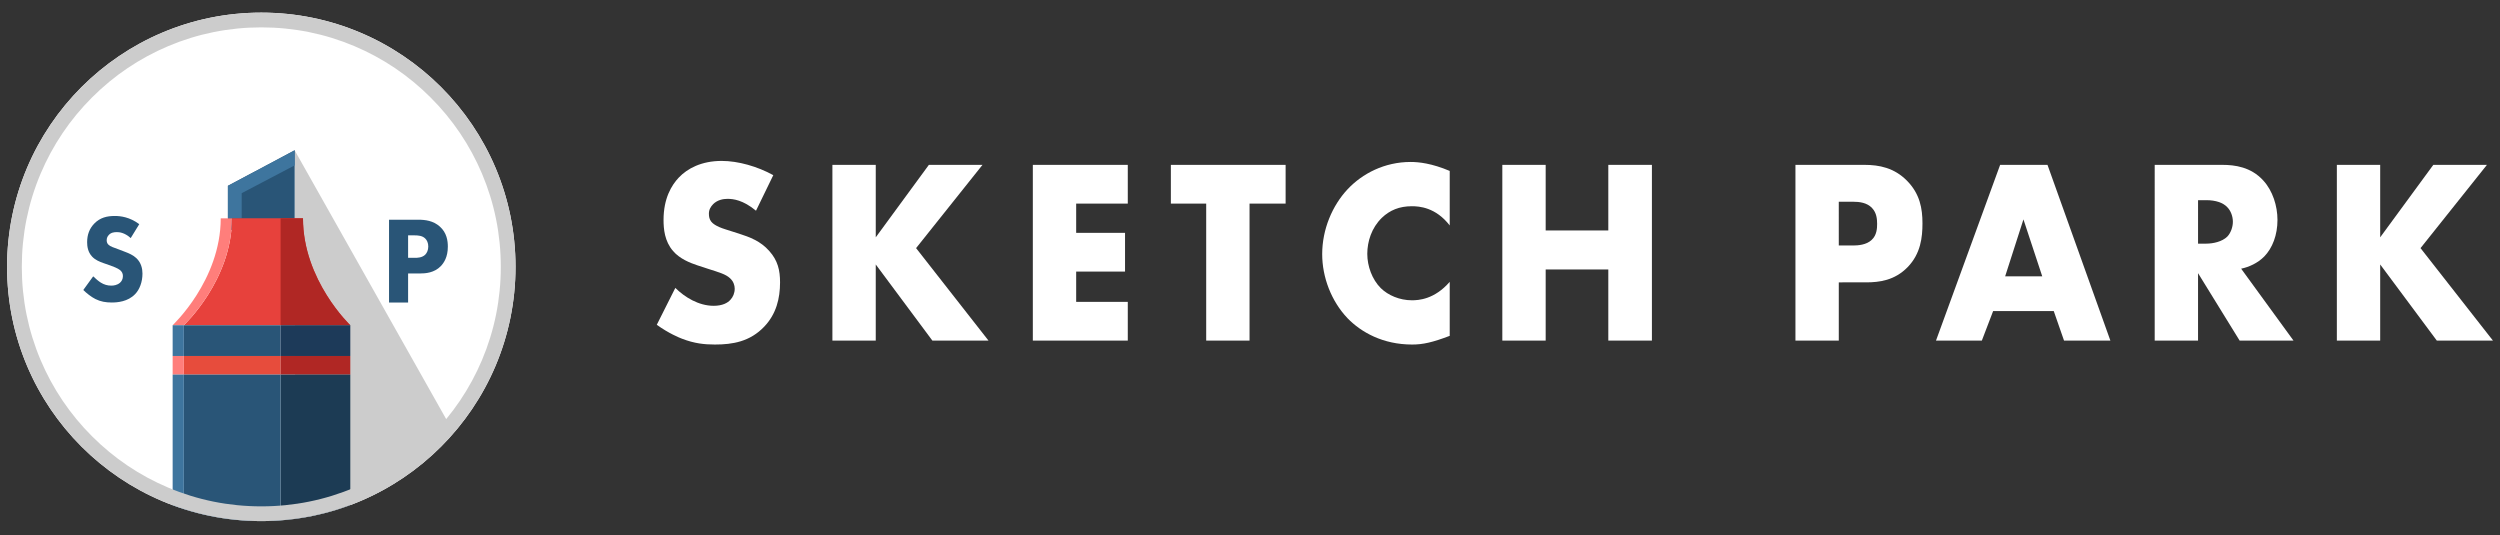 <?xml version="1.0" encoding="utf-8"?>
<svg version="1.1" id="Layer_1" xmlns="http://www.w3.org/2000/svg" xmlns:xlink="http://www.w3.org/1999/xlink" x="0px" y="0px"
	 viewBox="0 0 354 75.787" enable-background="new 0 0 354 75.787" xml:space="preserve">
<rect x="0" y="0" width="354" height="75.787" fill="#333333" stroke="none"/>
<g>
	<g>
		<g>
			<circle fill="#FFFFFF" cx="37" cy="37.787" r="36"/>
		</g>
		<path fill="#CCCCCC" d="M64.233,61.212L41.75,21.333l0.041,52.121C50.733,72.24,58.633,67.74,64.233,61.212z"/>
		<g>
			<polygon fill="#295577" points="41.729,32.556 32.271,32.556 32.271,26.314 40.866,21.736 41.729,21.275 			"/>
		</g>
		<g>
			<polygon fill="#3E759E" points="34.223,25.275 32.271,26.314 32.271,30.912 34.223,30.912 34.223,27.353 41.729,23.412 
				41.729,21.275 			"/>
		</g>
		<g>
			<path fill="#E7413C" d="M49.599,46.052L49.599,46.052c0,0-6.699-6.352-6.699-15.141H32.849c0,8.789-6.82,15.141-6.82,15.141
				H49.599z"/>
		</g>
		<g>
			<rect x="26.034" y="46.056" fill="#295577" width="13.699" height="4.351"/>
		</g>
		<g>
			<path fill="#FF7E7B" d="M26.029,46.048c0,0,6.817-6.356,6.819-15.137h-1.592c-0.003,8.781-6.813,15.137-6.813,15.137l0.091,0.004
				h1.494V46.048z"/>
		</g>
		<g>
			<rect x="24.447" y="46.052" fill="#3E759E" width="1.587" height="4.355"/>
		</g>
		<g>
			<path fill="#B02724" d="M49.604,46.052c0,0-6.699-6.355-6.699-15.145h-3.172c0,8.789,0,15.145,0,15.145v0.004h9.871V46.052z"/>
		</g>
		<g>
			<rect x="26.034" y="50.408" fill="#E74C3C" width="13.699" height="2.637"/>
		</g>
		<g>
			<rect x="24.447" y="50.408" fill="#FF7E7B" width="1.587" height="2.637"/>
		</g>
		<g>
			<rect x="39.731" y="50.408" fill="#B02724" width="9.873" height="2.637"/>
		</g>
		<g>
			<g>
				<path fill="#295577" d="M18.508,33.712c-0.876-0.793-1.63-0.844-1.962-0.844c-0.369,0-0.825,0.051-1.141,0.406
					c-0.175,0.176-0.298,0.438-0.298,0.738c0,0.281,0.088,0.492,0.263,0.648c0.28,0.266,0.684,0.371,1.473,0.668l0.877,0.336
					c0.508,0.192,1.139,0.457,1.595,0.895c0.685,0.652,0.858,1.496,0.858,2.184c0,1.211-0.42,2.266-1.034,2.898
					c-1.033,1.09-2.542,1.195-3.312,1.195c-0.842,0-1.577-0.121-2.314-0.492c-0.597-0.297-1.28-0.844-1.718-1.281l1.401-1.934
					c0.299,0.297,0.772,0.703,1.088,0.894c0.455,0.281,0.929,0.422,1.472,0.422c0.351,0,0.841-0.07,1.228-0.402
					c0.228-0.195,0.421-0.512,0.421-0.949c0-0.387-0.158-0.633-0.403-0.848c-0.317-0.262-1.035-0.527-1.368-0.649l-0.963-0.336
					c-0.544-0.191-1.175-0.438-1.631-0.93c-0.614-0.652-0.701-1.476-0.701-2.039c0-1.039,0.315-1.918,1.017-2.641
					c0.824-0.844,1.806-1.07,2.893-1.07c0.807,0,2.104,0.141,3.471,1.16L18.508,33.712z"/>
			</g>
			<g>
				<path fill="#295577" d="M59.208,31.111c1.017,0,2.138,0.141,3.066,0.965c1,0.883,1.14,2.043,1.14,2.852
					c0,1.477-0.562,2.301-0.999,2.758c-0.929,0.953-2.155,1.039-2.981,1.039h-1.647v4.113h-2.699V31.111H59.208z M57.787,36.509
					h0.964c0.369,0,1.017-0.019,1.456-0.441c0.245-0.246,0.437-0.648,0.437-1.16c0-0.492-0.175-0.894-0.437-1.141
					c-0.403-0.391-0.981-0.441-1.509-0.441h-0.911V36.509z"/>
			</g>
		</g>
		<rect x="39.733" y="46.052" fill="#1D3A59" width="9.871" height="4.355"/>
		<g>
			<path fill="#1C3B54" d="M39.731,53.044l0.001,20.641c3.45-0.258,6.762-1.004,9.872-2.164V53.044H39.731z"/>
		</g>
		<g>
			<path fill="none" d="M73,37.787c0-19.879-16.118-36-36.001-36C17.117,1.787,1,17.908,1,37.787
				c0,15.469,9.755,28.656,23.447,33.75V53.044h1.587h13.699v20.641C58.338,72.29,73,56.751,73,37.787z"/>
			<path fill="#295577" d="M26.034,53.044v19.043c3.457,1.102,7.141,1.699,10.965,1.699c0.92,0,1.832-0.031,2.734-0.102V53.044
				H26.034z"/>
			<path fill="#3E759E" d="M26.034,53.044h-1.587v18.492c0.523,0.195,1.052,0.379,1.587,0.551V53.044z"/>
		</g>
		<g>
			<path fill="#CCCCCC" d="M36.999,3.876c4.579,0,9.02,0.895,13.2,2.664c4.038,1.707,7.665,4.152,10.78,7.27
				c3.115,3.113,5.561,6.742,7.27,10.777c1.768,4.184,2.664,8.621,2.664,13.199c0,4.582-0.896,9.023-2.664,13.203
				c-1.709,4.035-4.154,7.664-7.27,10.777c-3.115,3.117-6.742,5.563-10.78,7.27c-4.18,1.77-8.621,2.664-13.2,2.664
				c-4.579,0-9.02-0.894-13.199-2.664c-4.037-1.707-7.665-4.152-10.779-7.27c-3.115-3.113-5.561-6.742-7.269-10.777
				c-1.768-4.18-2.664-8.621-2.664-13.203c0-4.578,0.897-9.016,2.664-13.199c1.708-4.035,4.154-7.664,7.269-10.777
				c3.114-3.117,6.742-5.562,10.779-7.27C27.979,4.771,32.42,3.876,36.999,3.876 M36.999,1.787C17.117,1.787,1,17.908,1,37.787
				c0,19.883,16.117,36,35.999,36c19.883,0,36.001-16.117,36.001-36C73,17.908,56.882,1.787,36.999,1.787L36.999,1.787z"/>
		</g>
	</g>
	<g>
		<path fill="#FFFFFF" d="M95.626,40.767c1.312,1.305,3.3,2.535,5.429,2.535c1.241,0,1.985-0.41,2.376-0.857
			c0.355-0.373,0.604-0.932,0.604-1.566c0-0.484-0.178-1.043-0.674-1.492c-0.603-0.559-1.526-0.82-3.051-1.307l-1.597-0.522
			c-0.993-0.336-2.448-0.894-3.406-2.014c-1.206-1.381-1.349-3.133-1.349-4.4c0-3.061,1.136-4.924,2.165-6.008
			c1.206-1.268,3.192-2.35,6.066-2.35c2.342,0,5.073,0.785,7.309,2.016l-2.448,5.035c-1.845-1.529-3.229-1.68-4.044-1.68
			c-0.605,0-1.42,0.15-2.022,0.748c-0.355,0.371-0.603,0.781-0.603,1.342c0,0.447,0.069,0.783,0.318,1.119
			c0.178,0.223,0.603,0.67,2.058,1.119l1.881,0.598c1.489,0.482,3.051,1.043,4.293,2.461c1.206,1.344,1.525,2.723,1.525,4.439
			c0,2.275-0.532,4.477-2.235,6.266c-2.022,2.127-4.471,2.537-6.989,2.537c-1.489,0-2.909-0.148-4.647-0.82
			c-0.391-0.148-1.88-0.746-3.584-1.976L95.626,40.767z"/>
		<path fill="#FFFFFF" d="M124.007,33.605l7.521-10.26h7.593l-9.402,11.789l10.253,13.094h-7.947l-8.018-10.781v10.781h-6.138
			V23.345h6.138V33.605z"/>
		<path fill="#FFFFFF" d="M159.694,28.83h-7.308v4.141h6.919v5.484h-6.919v4.289h7.308v5.484h-13.445V23.345h13.445V28.83z"/>
		<path fill="#FFFFFF" d="M176.935,28.83v19.398h-6.137V28.83h-5.003v-5.484h16.248v5.484H176.935z"/>
		<path fill="#FFFFFF" d="M205.281,47.556c-2.448,0.932-3.797,1.23-5.321,1.23c-4.115,0-7.202-1.717-9.153-3.729
			c-2.307-2.426-3.584-5.82-3.584-9.066c0-3.545,1.454-6.9,3.584-9.178c2.092-2.238,5.25-3.879,8.94-3.879
			c1.135,0,2.98,0.188,5.534,1.27v7.721c-1.986-2.574-4.328-2.723-5.357-2.723c-1.774,0-3.121,0.559-4.257,1.643
			c-1.455,1.418-2.059,3.357-2.059,5.109c0,1.715,0.675,3.619,1.916,4.85c1.029,1.008,2.661,1.717,4.399,1.717
			c0.922,0,3.192-0.113,5.357-2.613V47.556z"/>
		<path fill="#FFFFFF" d="M218.867,32.634h8.87v-9.289h6.173v24.883h-6.173V38.156h-8.87v10.072h-6.138V23.345h6.138V32.634z"/>
		<path fill="#FFFFFF" d="M260.372,39.984v8.244h-6.137V23.345h9.791c2.059,0,4.188,0.41,5.996,2.238
			c1.846,1.867,2.199,3.955,2.199,6.043c0,1.979-0.248,4.291-2.092,6.193c-1.846,1.902-4.045,2.164-5.89,2.164H260.372z
			 M260.372,34.761h2.059c0.639,0,1.845-0.076,2.59-0.785c0.745-0.67,0.78-1.678,0.78-2.273c0-0.672-0.071-1.566-0.71-2.238
			c-0.709-0.783-1.844-0.897-2.625-0.897h-2.094V34.761z"/>
		<path fill="#FFFFFF" d="M290.812,44.05h-8.586l-1.597,4.178h-6.492l9.082-24.883h6.706l8.905,24.883h-6.563L290.812,44.05z
			 M289.181,39.126l-2.661-8.059l-2.59,8.059H289.181z"/>
		<path fill="#FFFFFF" d="M314.685,23.345c1.774,0,4.045,0.299,5.783,2.201c1.349,1.455,2.023,3.619,2.023,5.598
			c0,2.125-0.71,3.99-1.881,5.184c-0.923,0.932-2.164,1.492-3.264,1.717l7.415,10.184h-7.628l-5.89-9.551v9.551h-6.137V23.345
			H314.685z M311.244,34.499h1.171c0.922,0,2.235-0.26,2.979-1.006c0.462-0.486,0.781-1.307,0.781-2.09
			c0-0.746-0.283-1.566-0.816-2.088c-0.567-0.598-1.597-0.971-2.944-0.971h-1.171V34.499z"/>
		<path fill="#FFFFFF" d="M337.034,33.605l7.522-10.26h7.593l-9.402,11.789L353,48.228h-7.947l-8.018-10.781v10.781h-6.137V23.345
			h6.137V33.605z"/>
	</g>
</g>
</svg>
